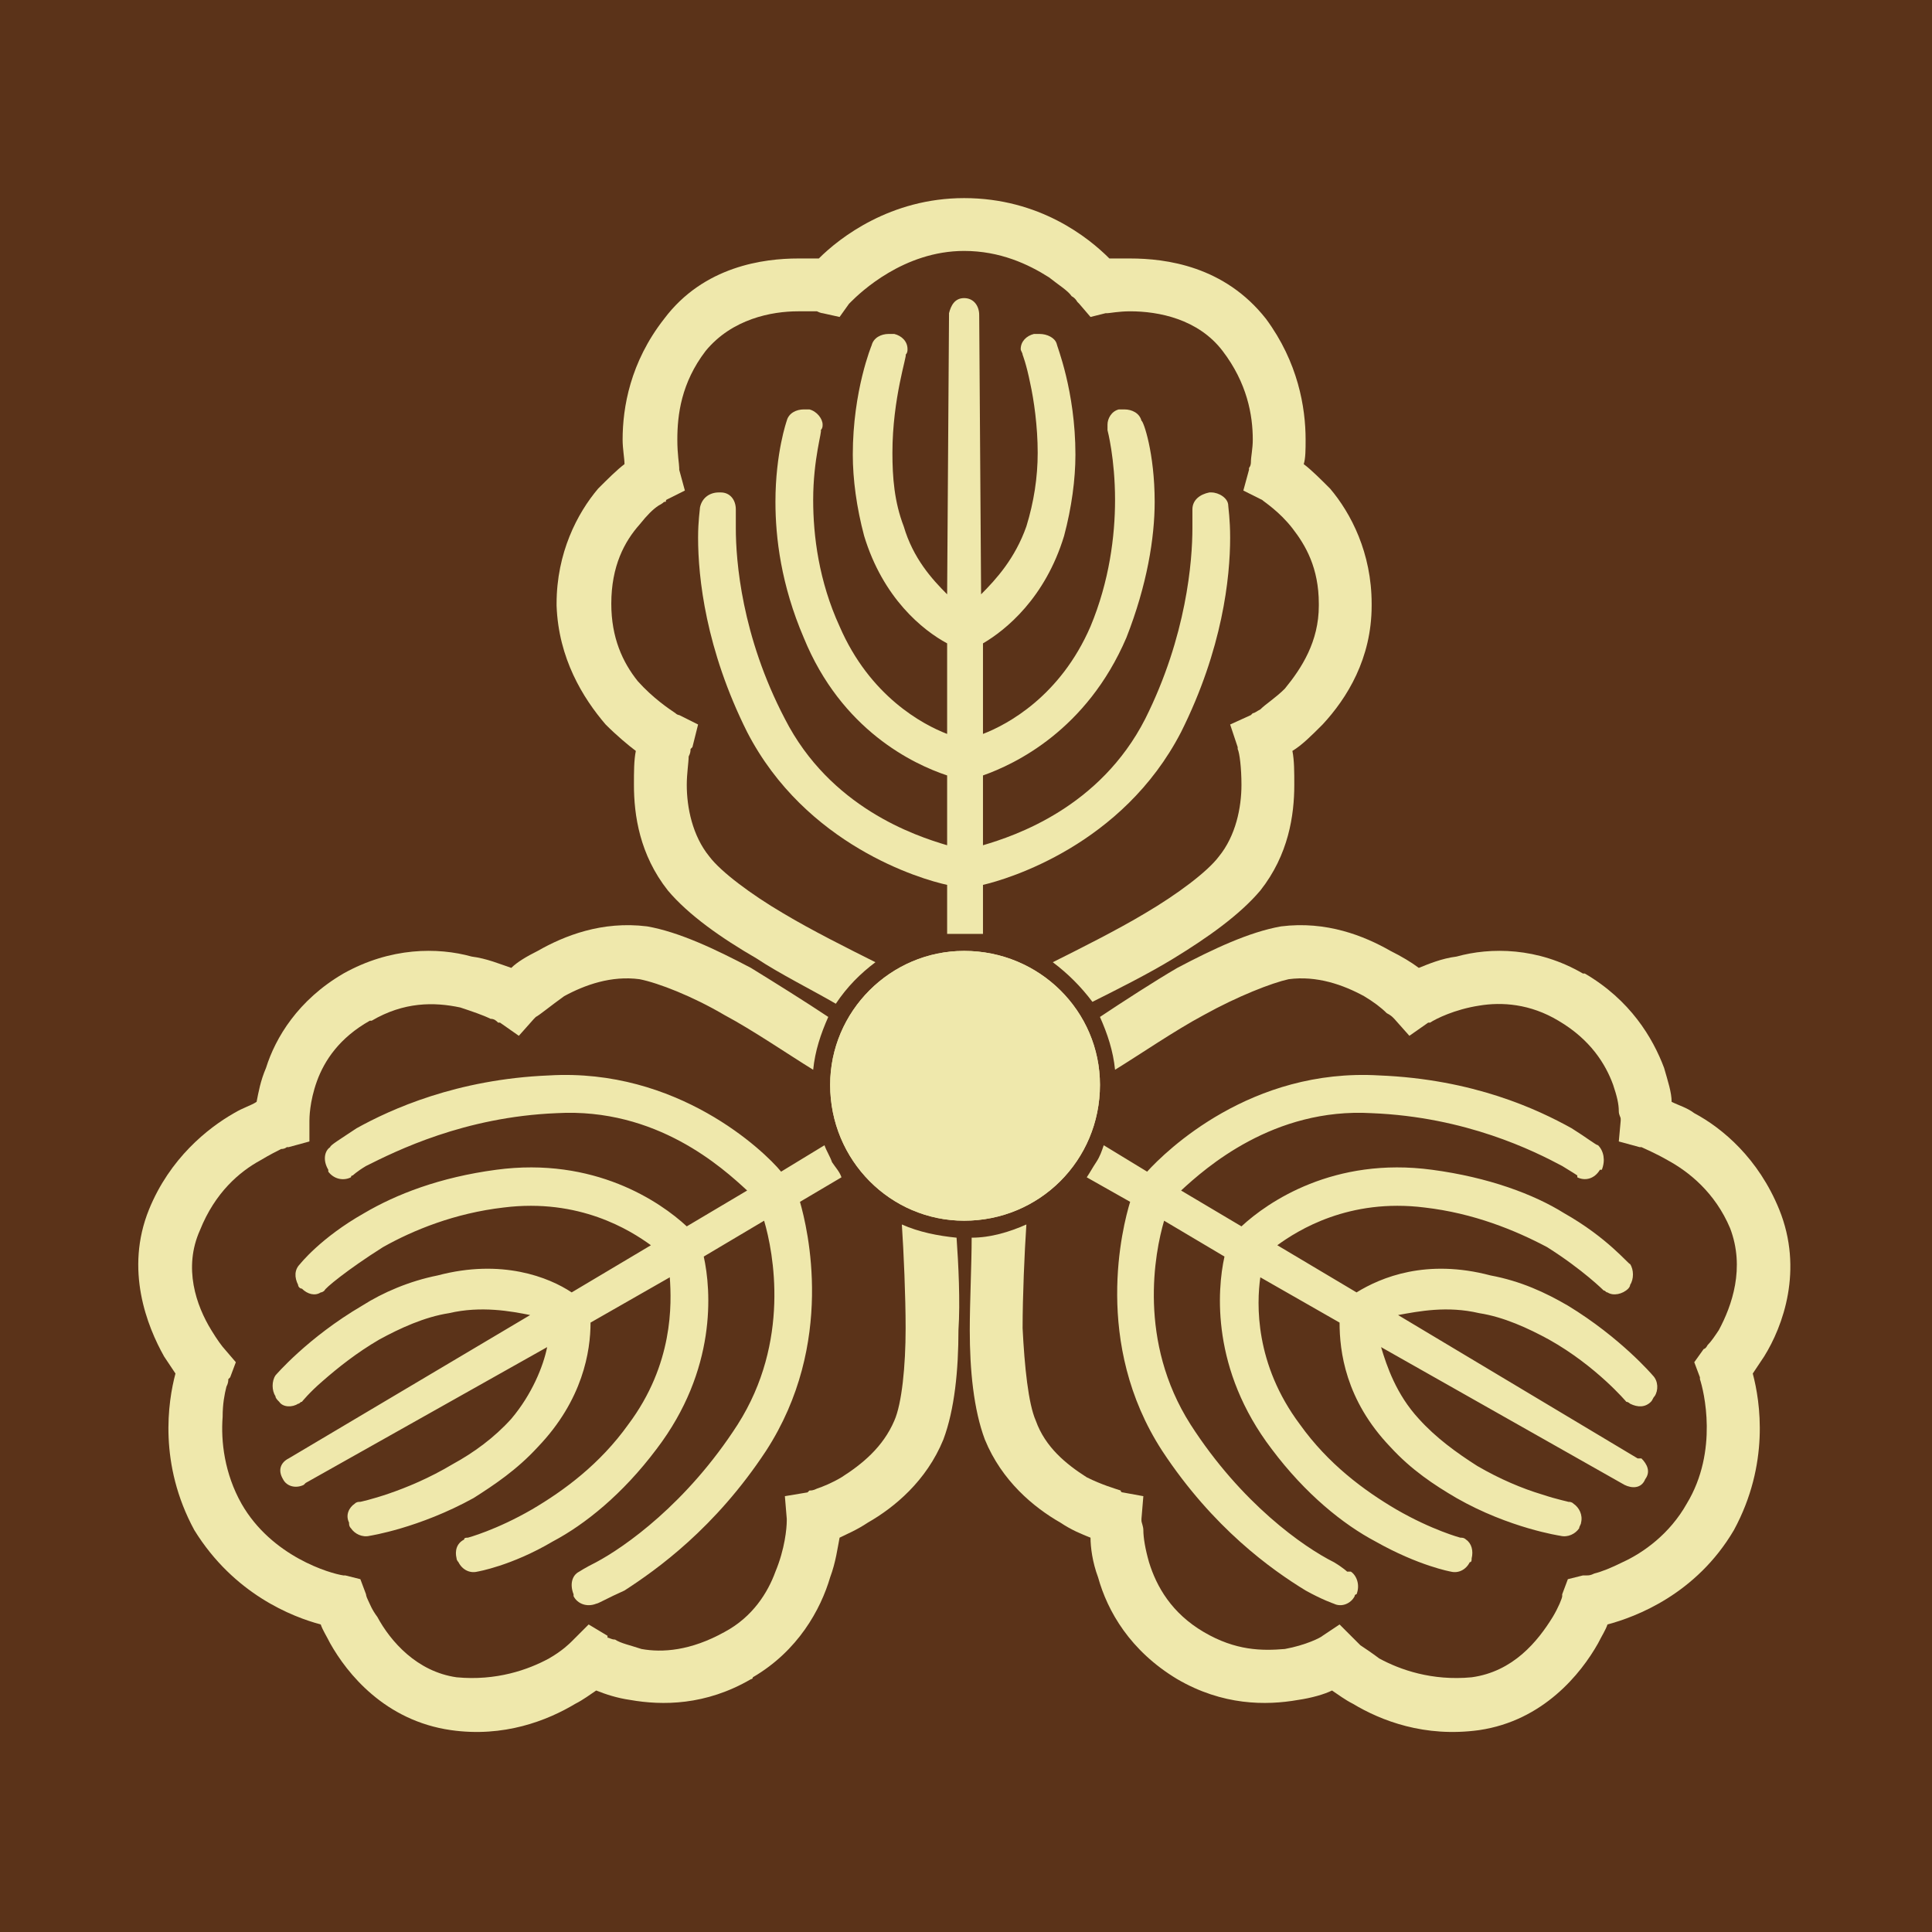 <svg viewBox="0 0 1024 1024"  xmlns="http://www.w3.org/2000/svg">
<defs>
 <g id="asset1289" desc="Hakko Daiodo (CC-BY equivalent)/Kashiwa/Kage Mitsukashiwa">
  <path d="M583 575 C583 615 551 647 511 647 C472 647 440 615 440 575 C440 536 472 504 511 504 C551 504 583 536 583 575 " />
  <path d="M583 575 C583 615 551 647 511 647 C472 647 440 615 440 575 C440 536 472 504 511 504 C551 504 583 536 583 575 " />
  <path d="M401 508 L401 508 C382 497 365 485 354 472 C339 453 336 432 336 416 C336 409 336 403 337 398 C333 395 327 390 321 384 C309 370 296 349 295 321 C295 321 295 321 295 320 L295 320 C295 293 306 272 317 259 C322 254 327 249 331 246 C331 243 330 238 330 233 C330 216 334 192 352 169 C373 141 405 137 423 137 C427 137 431 137 434 137 C445 126 472 105 511 105 C551 105 577 126 588 137 C591 137 595 137 599 137 C618 137 649 141 671 169 C688 192 692 216 692 233 C692 238 692 243 691 246 C695 249 700 254 705 259 C716 272 727 293 727 320 L727 321 C727 349 714 370 701 384 C695 390 690 395 685 398 C686 403 686 409 686 416 C686 432 683 453 668 472 C657 485 640 497 622 508 C609 516 591 525 579 531 C573 523 566 516 558 510 C572 503 592 493 607 484 C624 474 640 462 646 454 C655 443 658 428 658 416 C658 407 657 399 656 397 C656 396 656 396 656 396 L652 384 L663 379 C663 379 663 379 664 378 C665 378 666 377 668 376 C671 373 676 370 681 365 C690 354 699 340 699 321 L699 320 C699 301 692 289 685 280 C678 271 670 266 669 265 L659 260 L662 249 C662 249 662 249 662 248 C662 248 663 247 663 245 C663 242 664 238 664 233 C664 220 661 203 648 186 C635 169 614 165 599 165 C593 165 588 166 587 166 C586 166 586 166 586 166 L578 168 L572 161 C572 161 572 161 571 160 C571 160 570 158 568 157 C566 154 561 151 556 147 C545 140 530 133 511 133 C479 133 456 155 451 160 C450 161 450 161 450 161 L445 168 L436 166 C436 166 435 166 433 165 C431 165 427 165 423 165 C409 165 388 169 374 186 C361 203 359 220 359 233 C359 241 360 246 360 248 C360 249 360 249 360 249 L363 260 L353 265 L353 265 C353 266 353 266 352 266 C352 266 351 267 349 268 C346 270 343 273 339 278 C331 287 324 300 324 320 L324 320 L324 320 C324 338 330 351 338 361 C346 370 355 376 358 378 C359 379 360 379 360 379 L370 384 L367 396 C367 396 367 396 366 397 C366 398 366 399 365 401 C365 404 364 410 364 416 C364 428 367 443 376 454 C382 462 398 474 415 484 C430 493 450 503 464 510 C456 516 449 523 443 532 C431 525 413 516 401 508 " />
  <path d="M511 495 C514 495 517 495 521 495 L521 469 C534 466 595 448 626 388 C648 344 652 306 652 285 C652 275 651 269 651 268 C651 264 646 261 642 261 L642 261 C641 261 641 261 641 261 C636 262 632 265 632 270 C632 270 632 270 632 271 C632 271 632 274 632 280 C632 297 629 337 607 381 C583 428 538 443 521 448 L521 411 C538 405 576 387 597 338 C608 310 612 285 612 266 C612 240 606 223 605 223 C604 219 600 217 596 217 C595 217 594 217 593 217 C589 218 587 222 587 225 C587 226 587 227 587 228 C587 228 591 243 591 265 C591 284 588 308 578 332 C562 369 534 384 521 389 L521 341 C533 334 554 317 564 284 C568 269 570 254 570 241 C570 207 560 183 560 182 C559 179 555 177 551 177 C550 177 549 177 548 177 C544 178 541 181 541 185 C541 186 542 187 542 188 C542 188 544 193 546 203 C548 212 550 226 550 240 C550 253 548 266 544 279 C538 296 528 307 520 315 L519 167 L519 167 C519 162 516 158 511 158 C506 158 504 162 503 166 C503 166 503 167 503 167 L502 315 C494 307 484 296 479 279 C474 266 473 253 473 240 C473 211 481 188 480 188 C481 187 481 186 481 185 C481 181 478 178 474 177 C473 177 472 177 471 177 C467 177 463 179 462 183 C462 183 452 207 452 241 C452 254 454 269 458 284 C468 317 489 334 502 341 L502 389 C489 384 461 369 445 332 C434 308 431 284 431 265 C431 243 436 228 435 228 C436 227 436 226 436 225 C436 222 433 218 429 217 C428 217 427 217 426 217 C422 217 418 219 417 223 C417 223 411 240 411 266 C411 285 414 310 426 338 C446 387 484 405 502 411 L502 448 C485 443 440 428 416 381 C393 337 390 297 390 280 C390 274 390 270 390 270 C390 270 390 270 390 270 C390 265 387 261 382 261 C381 261 381 261 381 261 C376 261 372 264 371 269 C371 270 370 276 370 285 C370 306 374 344 396 388 C427 448 488 466 502 469 L502 495 C505 495 508 495 511 495 " />
  <path d="M508 705 L508 705 C508 726 506 747 500 763 C491 785 474 799 460 807 C454 811 449 813 445 815 C444 820 443 828 440 836 C435 853 423 875 399 889 C399 890 398 890 398 890 L398 890 C374 904 351 904 334 901 C327 900 321 898 316 896 C313 898 309 901 305 903 C290 912 267 921 239 917 C204 912 184 887 175 871 C173 867 171 864 170 861 C155 857 124 845 103 811 C84 776 89 743 93 728 C91 725 89 722 87 719 C78 703 66 673 79 641 C90 614 110 598 124 590 C129 587 133 586 136 584 C137 579 138 573 141 566 C146 550 158 530 182 516 C182 516 182 516 182 516 C207 502 232 502 250 507 C258 508 265 511 271 513 C274 510 279 507 285 504 C299 496 319 488 343 491 C360 494 379 503 398 513 C411 521 427 531 439 539 C435 548 432 557 431 567 C418 559 399 546 384 538 C367 528 349 521 339 519 C324 517 310 522 299 528 C292 533 286 538 284 539 C283 540 283 540 283 540 L275 549 L265 542 C265 542 265 542 264 542 C263 541 262 540 260 540 C256 538 250 536 244 534 C230 531 214 531 197 541 L196 541 C180 550 172 562 168 573 C164 584 164 593 164 594 L164 605 L153 608 C153 608 153 608 152 608 C152 608 151 609 149 609 C147 610 143 612 138 615 C127 621 114 632 106 652 C97 672 104 692 112 705 C115 710 118 714 119 715 C119 715 119 715 119 715 L125 722 L122 730 C122 730 122 730 121 731 C121 732 121 733 120 735 C119 739 118 744 118 751 C117 764 119 781 128 797 C144 825 175 834 182 835 C183 835 183 835 183 835 L191 837 L194 845 C194 845 194 846 195 848 C196 850 197 853 200 857 C207 870 221 886 242 889 C263 891 280 885 291 879 C298 875 302 871 303 870 C304 869 304 869 304 869 L312 861 L322 867 L322 867 C322 867 322 867 322 868 C323 868 324 869 326 869 C329 871 334 872 340 874 C351 876 366 875 384 865 L384 865 L384 865 C399 857 407 844 411 833 C416 821 417 810 417 806 C417 805 417 805 417 805 L416 793 L428 791 C428 791 428 791 429 790 C430 790 431 790 433 789 C436 788 441 786 446 783 C457 776 468 767 474 753 C478 744 480 724 480 704 C480 687 479 664 478 649 C487 653 497 655 507 656 C508 670 509 690 508 705 " />
  <path d="M441 616 C440 613 438 610 437 607 L414 621 C405 610 359 566 291 570 C242 572 207 588 189 598 C180 604 175 607 175 608 L175 608 C172 610 171 615 174 620 C174 620 174 620 174 620 C174 620 174 620 174 621 C177 625 182 626 186 624 C186 624 186 623 187 623 C187 623 189 621 194 618 C210 610 246 592 295 590 C348 587 383 619 396 631 L364 650 C350 637 315 613 263 620 C233 624 210 633 193 643 C170 656 159 670 159 670 C156 673 156 677 158 681 C158 682 159 683 160 683 C163 686 167 687 170 685 C171 685 172 684 172 684 C172 683 184 673 203 661 C219 652 241 643 267 640 C307 635 334 652 345 660 L303 685 C291 677 266 667 232 676 C217 679 203 685 192 692 C163 709 146 729 146 729 C144 732 144 737 146 740 C146 741 147 742 148 743 C150 746 155 746 158 744 C159 744 159 743 160 743 C160 743 164 738 171 732 C179 725 189 717 201 710 C212 704 225 698 238 696 C255 692 271 695 281 697 L153 773 C153 773 153 773 153 773 C149 775 147 779 150 784 C152 788 157 789 161 787 C161 787 161 787 162 786 L290 714 C288 724 282 739 271 752 C262 762 251 770 240 776 C215 791 191 796 191 796 C190 796 189 796 188 797 C185 799 183 803 185 807 C185 808 185 809 186 810 C188 813 192 815 196 814 C196 814 222 810 251 794 C262 787 274 779 285 767 C309 742 313 716 313 701 L355 677 C356 691 357 723 333 755 C318 776 299 790 282 800 C263 811 248 815 248 815 C247 815 246 815 246 816 C242 818 241 822 242 826 C242 827 243 828 243 828 C245 832 249 834 253 833 C253 833 271 830 293 817 C310 808 330 792 348 768 C380 726 377 684 373 666 L405 647 C410 664 419 711 391 755 C364 797 331 820 316 828 C310 831 307 833 307 833 C307 833 307 833 307 833 C303 835 302 840 304 845 C304 845 304 845 304 846 C306 850 311 852 316 850 C317 850 322 847 331 843 C348 832 379 810 406 769 C443 712 428 651 424 637 L446 624 C445 621 443 619 441 616 " />
  <path d="M624 513 L624 513 C643 503 662 494 679 491 C703 488 723 496 737 504 C743 507 748 510 752 513 C757 511 764 508 772 507 C790 502 815 502 839 516 C840 516 840 516 840 516 L840 516 C864 530 876 550 882 566 C884 573 886 579 886 584 C890 586 894 587 898 590 C913 598 932 614 943 641 C956 673 945 703 935 719 C933 722 931 725 929 728 C933 743 938 776 919 811 C899 845 867 857 852 861 C851 864 849 867 847 871 C838 887 818 912 784 917 C755 921 732 912 717 903 C713 901 709 898 706 896 C702 898 695 900 688 901 C671 904 648 904 624 890 C624 890 624 890 624 890 C599 875 587 854 582 836 C579 828 578 820 578 815 C573 813 568 811 562 807 C548 799 531 785 522 763 C516 747 514 726 514 705 C514 690 515 670 515 656 C525 656 535 653 544 649 C543 664 542 687 542 704 C543 724 545 744 549 753 C554 767 565 776 576 783 C584 787 591 789 594 790 C594 791 595 791 595 791 L606 793 L605 805 C605 805 605 805 605 806 C605 807 606 809 606 811 C606 815 607 821 609 828 C613 841 621 855 638 865 L638 865 C655 875 669 875 681 874 C692 872 700 868 701 867 L710 861 L718 869 C718 869 718 869 719 870 C719 870 720 871 721 872 C724 874 727 876 731 879 C742 885 759 891 780 889 C802 886 815 870 823 857 C826 852 828 847 828 846 C828 845 828 845 828 845 L831 837 L839 835 C839 835 840 835 841 835 C842 835 843 835 845 834 C849 833 854 831 860 828 C871 823 885 813 894 797 C911 769 903 737 901 731 C901 730 901 730 901 730 L898 722 L903 715 C903 715 904 715 905 713 C907 711 909 708 911 705 C918 692 925 672 917 651 C909 632 895 621 884 615 C877 611 872 609 870 608 C869 608 869 608 869 608 L858 605 L859 594 L859 594 C859 593 859 593 859 593 C859 592 858 591 858 589 C858 585 857 581 855 575 C851 564 843 551 826 541 L826 541 L826 541 C811 532 796 531 784 533 C771 535 761 540 758 542 C757 542 757 542 757 542 L747 549 L739 540 C739 540 739 540 738 539 C738 539 737 538 735 537 C732 534 728 531 723 528 C712 522 698 517 683 519 C674 521 656 528 638 538 C623 546 604 559 591 567 C590 557 587 548 583 539 C595 531 612 520 624 513 " />
  <path d="M581 616 C579 619 578 621 576 624 L599 637 C595 650 579 712 616 769 C643 810 674 832 692 843 C701 848 707 850 707 850 L707 850 C711 852 716 850 718 846 C718 846 718 846 718 846 C718 845 719 845 719 845 C721 840 719 835 716 833 C715 833 715 833 714 833 C714 833 712 831 707 828 C691 820 658 797 631 755 C603 711 612 664 617 647 L649 666 C645 684 642 726 674 768 C692 792 712 808 729 817 C752 830 769 833 769 833 C773 834 777 832 779 828 C780 828 780 827 780 826 C781 822 780 818 777 816 C776 815 775 815 774 815 C774 815 759 811 740 800 C723 790 704 776 689 755 C665 723 666 691 668 677 L710 701 C710 716 713 742 737 767 C748 779 760 787 772 794 C800 810 827 814 827 814 C831 815 835 813 837 810 C837 809 838 808 838 807 C839 803 837 799 834 797 C833 796 832 796 831 796 C832 796 826 795 817 792 C807 789 795 784 783 777 C772 770 761 762 752 752 C740 739 735 724 732 714 L861 787 L861 787 C865 789 870 789 872 784 C875 780 873 776 870 773 C869 773 869 773 868 773 L741 697 C752 695 767 692 784 696 C797 698 810 704 821 710 C846 724 862 743 862 743 C863 743 864 744 864 744 C868 746 872 746 875 743 C876 742 876 741 877 740 C879 737 879 732 876 729 C876 729 859 709 831 692 C819 685 806 679 790 676 C756 667 732 677 719 685 L677 660 C688 652 715 635 755 640 C781 643 803 652 820 661 C839 673 850 684 850 684 C851 684 851 685 852 685 C855 687 860 686 863 683 C863 683 864 682 864 681 C866 678 866 673 864 670 C863 670 852 656 829 643 C813 633 789 624 759 620 C707 613 672 637 658 650 L626 631 C639 619 675 587 727 590 C777 592 813 610 828 618 C833 621 836 623 836 623 C836 623 836 624 836 624 C840 626 845 625 848 620 C848 620 849 620 849 620 C851 615 850 610 847 607 C846 607 841 603 833 598 C815 588 781 572 731 570 C663 566 618 610 608 621 L585 607 C584 610 583 613 581 616 " />
 </g>
</defs>
 <rect x="0" y="0" width="100%" height="100%" fill="#5B3319" />
 <use href="#asset1289" fill="#EFE8AC" />
</svg>
